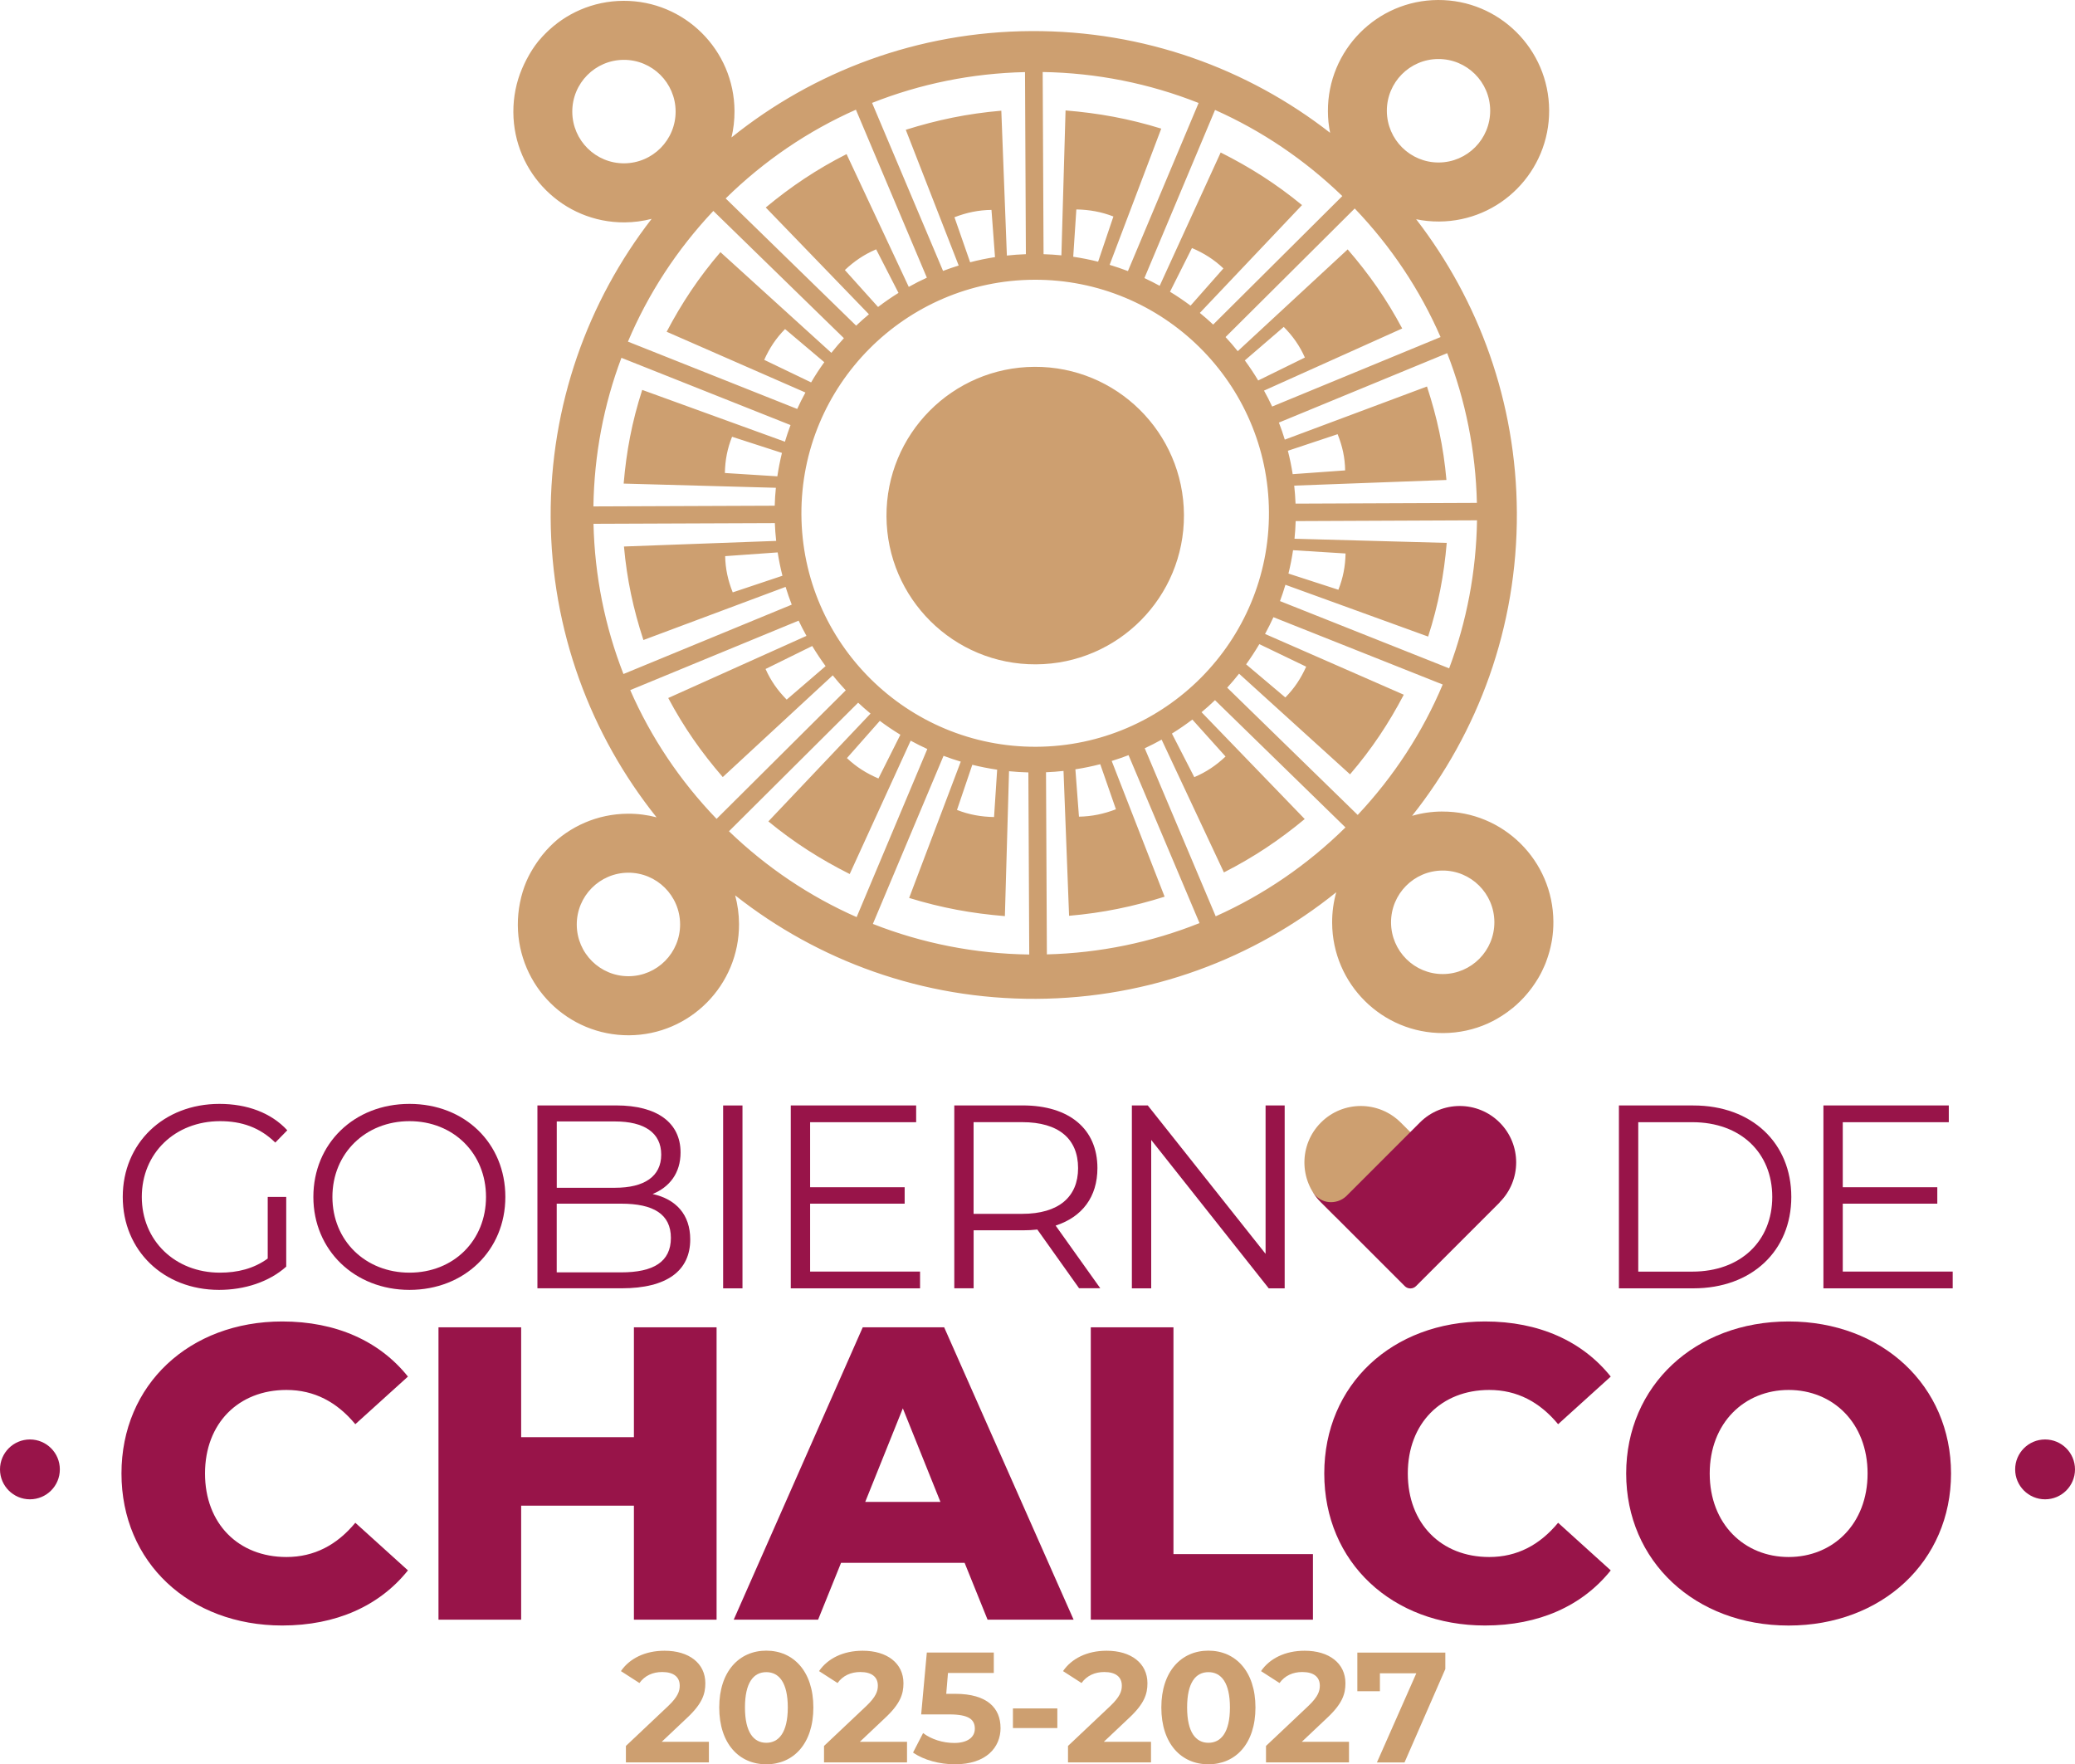 <?xml version="1.0" encoding="UTF-8"?><svg id="uuid-accfd80b-89c4-4f85-a51c-258330e57d35" xmlns="http://www.w3.org/2000/svg" viewBox="0 0 500 425.07"><defs><style>.uuid-455c57bf-f3a4-4db8-8f5c-71650f10c514{fill:#981449;}.uuid-8d33eb25-6d3e-4c71-9786-fa4a12bd4b5e{fill:#cd9f70;}</style></defs><path class="uuid-8d33eb25-6d3e-4c71-9786-fa4a12bd4b5e" d="M347.51,195.52c-2.52.01-4.95.37-7.25,1.04,15.92-20.05,25.38-45.45,25.25-73.05-.13-26.63-9.17-51.13-24.27-70.69,1.78.37,3.63.56,5.53.55,14.72-.07,26.59-12.07,26.52-26.82C373.2,11.82,361.22-.07,346.5,0c-14.71.07-26.59,12.08-26.52,26.81,0,1.78.19,3.51.53,5.19-19.86-15.48-44.86-24.64-71.98-24.51-27.36.13-52.47,9.71-72.27,25.63.49-2.04.74-4.17.73-6.36-.07-14.74-12.06-26.63-26.77-26.56s-26.59,12.08-26.52,26.82c.07,14.74,12.06,26.63,26.78,26.56,2.26-.01,4.45-.31,6.54-.85-15.37,19.86-24.46,44.82-24.33,71.9.13,27.36,9.67,52.47,25.52,72.29-2.21-.58-4.52-.89-6.91-.87-14.72.07-26.59,12.08-26.52,26.82.07,14.74,12.06,26.63,26.78,26.56,14.71-.07,26.59-12.08,26.52-26.82-.01-2.38-.34-4.69-.93-6.89,19.95,15.73,45.15,25.06,72.51,24.93,27.39-.13,52.52-9.73,72.33-25.68-.66,2.34-1.01,4.82-.99,7.37.07,14.74,12.06,26.63,26.78,26.56,3.82-.02,7.45-.84,10.73-2.31h0c.38-.17.75-.35,1.11-.54h.02c.37-.19.73-.39,1.08-.59l.02-.02c.36-.2.71-.41,1.05-.63h.01c.93-.59,1.82-1.23,2.66-1.92l.03-.02c.3-.25.61-.51.9-.77l.05-.05c.29-.26.57-.53.85-.8l.07-.07c.27-.27.54-.55.81-.83l.05-.06c.16-.17.32-.35.47-.53l.05-.06c.08-.09.16-.19.24-.28l.06-.07c.14-.17.28-.34.42-.51l.08-.1c.07-.1.15-.19.22-.29l.06-.07c.13-.17.26-.35.39-.52l.1-.14c.21-.3.42-.6.62-.9l.09-.14c.11-.17.22-.34.32-.51l.08-.12c.06-.1.11-.19.17-.28l.11-.18c.09-.15.17-.29.25-.44l.11-.2c.05-.09.1-.18.15-.27l.11-.21c.07-.15.15-.29.22-.44l.1-.21c.04-.09.09-.19.13-.28.04-.08.07-.16.11-.24.06-.13.12-.27.19-.41l.11-.25c.04-.08.07-.17.11-.25.06-.14.11-.28.17-.42.03-.09.07-.18.1-.27.03-.08.06-.16.09-.25.03-.09.06-.17.09-.26.05-.14.1-.29.15-.43.03-.09.06-.18.09-.27l.09-.28c.04-.11.07-.22.1-.33.04-.12.07-.24.11-.36.03-.09.05-.18.08-.27.03-.1.05-.21.08-.31.03-.12.06-.24.09-.37.03-.1.05-.21.08-.31.02-.09.04-.18.06-.28.03-.11.05-.22.07-.33.03-.12.05-.24.08-.37.02-.11.04-.21.06-.32l.05-.25c.03-.16.05-.32.08-.48.2-1.35.31-2.73.3-4.14-.07-14.74-12.06-26.63-26.77-26.56M349.18,161.02l-40.75-16.2c.48-1.29.92-2.6,1.31-3.93l34.39,12.48c2.47-7.65,3.82-14.83,4.48-22.57l-36.68-1c.14-1.41.24-2.83.28-4.25l43.7-.19c-.2,12.37-2.49,24.39-6.72,35.67M311.58,132.56l12.65.79c-.06,3.09-.59,5.88-1.73,8.74l-12.03-3.9c.45-1.85.83-3.73,1.11-5.63M310.34,108.6l11.98-3.99c1.15,2.88,1.77,5.64,1.81,8.72l-12.64.91c-.3-1.91-.68-3.79-1.16-5.64M355.88,121.16l-43.7.18c-.06-1.46-.16-2.9-.32-4.34l36.68-1.36c-.7-8-2.27-15.13-4.69-22.52l-34.26,12.8c-.42-1.39-.9-2.76-1.42-4.11l40.55-16.72c4.43,11.37,6.87,23.54,7.16,36.07M346.57,14.22c6.88-.03,12.48,5.52,12.51,12.4.03,6.89-5.51,12.49-12.39,12.53-6.87.03-12.47-5.52-12.51-12.41-.03-6.88,5.51-12.49,12.39-12.52M347.12,81.21l-40.58,16.74c-.6-1.31-1.26-2.59-1.96-3.84l33.3-14.97c-3.79-7.12-8.02-13.13-13.14-19.05l-26.49,24.52c-.94-1.17-1.92-2.31-2.94-3.4l31.13-30.98c8.78,9.17,15.75,19.65,20.69,30.99M303.18,91.67c-1-1.67-2.07-3.28-3.22-4.84l9.38-8.07c2.19,2.22,3.84,4.55,5.09,7.38l-11.25,5.53ZM323.46,47.23l-31.13,30.97c-1.04-.97-2.11-1.91-3.21-2.81l24.62-25.98c-6.29-5.16-12.54-9.12-19.6-12.67l-14.7,32.12c-1.2-.66-2.43-1.28-3.68-1.86l17.02-40.51c11.22,5,21.58,11.97,30.66,20.74M286.88,73.64c-1.59-1.19-3.25-2.31-4.95-3.35l5.29-10.53c2.89,1.23,5.33,2.77,7.58,4.91l-7.92,8.97ZM251.24,17.35c13.07.21,25.75,2.77,37.58,7.46l-17.03,40.5c-1.44-.55-2.92-1.05-4.41-1.5l12.44-32.82c-7.82-2.42-15.15-3.74-23.06-4.38l-1,34.91c-1.42-.14-2.86-.24-4.3-.28l-.21-43.88ZM264.61,63.05c-1.97-.49-3.96-.89-6-1.19l.75-11.4c3.15.06,5.99.56,8.93,1.7l-3.68,10.88ZM246.99,17.37l.21,43.87c-1.54.06-3.07.16-4.58.33l-1.34-34.9c-8.17.7-15.45,2.22-23.02,4.6l12.75,32.7c-1.27.39-2.53.83-3.77,1.3l-17.1-40.48c11.6-4.59,24.03-7.13,36.85-7.42M239.75,61.95c-2.03.31-4.03.73-5.98,1.24l-3.78-10.85c2.94-1.13,5.78-1.73,8.92-1.77l.85,11.38ZM206.24,26.42l17.1,40.48c-1.49.68-2.94,1.42-4.36,2.22l-14.99-31.99c-7.28,3.69-13.42,7.84-19.47,12.86l24.86,25.73c-1.06.88-2.09,1.8-3.08,2.74l-31.44-30.65c9.25-9.08,19.87-16.28,31.4-21.39M216.5,70.57c-1.7,1.05-3.34,2.19-4.92,3.39l-8-8.9c2.28-2.15,4.65-3.75,7.54-4.99l5.38,10.49ZM150.41,39.35c-6.87.03-12.48-5.52-12.51-12.41s5.52-12.49,12.39-12.52,12.47,5.52,12.51,12.4-5.51,12.49-12.39,12.53M171.89,50.82l31.46,30.66c-1.05,1.14-2.05,2.31-3.02,3.53l-26.73-24.26c-5.27,6.15-9.32,12.27-12.96,19.18l33.44,14.64c-.71,1.29-1.37,2.61-1.98,3.96l-40.79-16.22c4.86-11.5,11.78-22.16,20.58-31.49M198.62,87.27c-1.14,1.57-2.19,3.19-3.17,4.86l-11.3-5.43c1.26-2.83,2.84-5.21,5.02-7.42l9.46,7.99ZM149.74,86.21l40.75,16.2c-.5,1.32-.94,2.66-1.35,4.01l-34.39-12.48c-2.47,7.66-3.82,14.83-4.47,22.57l36.68,1.01c-.15,1.43-.24,2.87-.28,4.32l-43.69.17c.19-12.41,2.48-24.48,6.75-35.8M187.32,114.76l-12.65-.8c.06-3.08.58-5.86,1.73-8.73l12.02,3.89c-.45,1.85-.82,3.73-1.11,5.64M188.55,138.71l-11.99,4.01c-1.15-2.88-1.76-5.64-1.82-8.73l12.65-.9c.3,1.91.68,3.78,1.15,5.62M143.02,126.2l43.69-.17c.05,1.44.16,2.87.32,4.29l-36.68,1.35c.72,8,2.27,15.14,4.69,22.53l34.26-12.8c.44,1.45.94,2.88,1.48,4.28l-40.55,16.71c-4.46-11.4-6.93-23.62-7.22-36.2M151.49,235.2c-6.88.03-12.48-5.52-12.51-12.41-.03-6.88,5.51-12.49,12.39-12.53,6.88-.03,12.47,5.52,12.51,12.41.03,6.89-5.51,12.49-12.39,12.53M151.85,166.27l40.59-16.74c.57,1.21,1.19,2.39,1.83,3.56l.06.11-33.31,14.97c3.79,7.12,8.02,13.13,13.14,19.05l26.5-24.51c1,1.24,2.04,2.45,3.14,3.61l-31.13,30.97c-8.84-9.17-15.83-19.67-20.81-31.03M195.72,155.65c1,1.66,2.08,3.28,3.22,4.84l-9.38,8.07c-2.19-2.23-3.83-4.55-5.09-7.38l11.25-5.54ZM175.65,200.28l31.13-30.98c.97.91,1.97,1.78,2.99,2.62l-24.62,25.98c6.28,5.16,12.54,9.12,19.6,12.68l14.69-32.13c1.31.71,2.64,1.39,4.01,2.01l-17.03,40.5c-11.26-4.96-21.65-11.92-30.76-20.68M212.01,173.68c1.59,1.19,3.25,2.31,4.95,3.34l-5.29,10.54c-2.89-1.24-5.32-2.76-7.59-4.91l7.93-8.98ZM248.01,229.97c-13.1-.18-25.81-2.7-37.68-7.37l17.03-40.5c1.36.52,2.74.98,4.15,1.4l-12.44,32.84c7.82,2.41,15.16,3.74,23.07,4.38l1-34.91c1.54.15,3.09.25,4.66.29l.21,43.89ZM234.29,184.26c1.96.49,3.96.88,5.99,1.18l-.75,11.41c-3.16-.06-6-.57-8.93-1.71l3.69-10.88ZM193.11,123.93c-.15-31.03,25-56.38,56.07-56.53s56.45,24.96,56.59,55.99c.15,31.02-25,56.38-56.05,56.53-31.07.15-56.46-24.97-56.61-55.99M303.45,155.19l11.29,5.43c-1.27,2.83-2.84,5.21-5.02,7.42l-9.45-7.98c1.13-1.57,2.19-3.19,3.18-4.86M295.32,182.26c-2.28,2.15-4.65,3.75-7.54,4.98l-5.39-10.5c1.7-1.05,3.34-2.18,4.92-3.38l8.01,8.91ZM265.12,184.12l3.78,10.86c-2.94,1.12-5.76,1.72-8.91,1.78l-.86-11.41c2.03-.31,4.03-.73,5.98-1.23M252.26,229.94l-.21-43.88c1.42-.06,2.83-.16,4.22-.32l1.34,34.9c8.17-.7,15.47-2.23,23.02-4.6l-12.75-32.7c1.38-.42,2.73-.89,4.06-1.4l17.1,40.46c-11.57,4.63-23.98,7.21-36.78,7.54M292.94,220.76l-17.1-40.48c1.39-.65,2.74-1.34,4.07-2.08l15.01,31.99c7.28-3.71,13.42-7.84,19.47-12.86l-24.86-25.74c1.11-.93,2.2-1.89,3.24-2.9l31.44,30.66c-9.21,9.07-19.78,16.27-31.26,21.41M327.15,196.34l-31.44-30.66c.99-1.09,1.95-2.21,2.86-3.37l26.74,24.25c5.27-6.15,9.32-12.27,12.95-19.18l-33.43-14.64c.72-1.32,1.39-2.67,2.02-4.04l40.79,16.22c-4.83,11.47-11.73,22.1-20.48,31.42M347.7,234.68c-6.87.03-12.47-5.52-12.51-12.41-.03-6.88,5.51-12.49,12.39-12.53,6.87-.03,12.47,5.52,12.51,12.41.03,6.88-5.51,12.49-12.39,12.53"/><path class="uuid-8d33eb25-6d3e-4c71-9786-fa4a12bd4b5e" d="M249.28,88.38c-19.8.1-35.77,16.22-35.67,36.02.1,19.79,16.22,35.76,36.02,35.66,19.79-.1,35.76-16.22,35.66-36.01-.1-19.8-16.22-35.77-36.01-35.67"/><path class="uuid-455c57bf-f3a4-4db8-8f5c-71650f10c514" d="M29.27,355.01c0-21.43,16.4-36.63,38.74-36.63,12.98,0,23.45,4.73,30.29,13.28l-12.68,11.47c-4.43-5.33-9.86-8.25-16.6-8.25-11.57,0-19.62,8.05-19.62,20.13s8.05,20.12,19.62,20.12c6.74,0,12.18-2.92,16.6-8.25l12.68,11.47c-6.84,8.55-17.31,13.28-30.29,13.28-22.34,0-38.74-15.19-38.74-36.63Z"/><path class="uuid-455c57bf-f3a4-4db8-8f5c-71650f10c514" d="M172.67,319.79v70.44h-19.92v-27.47h-27.17v27.47h-19.92v-70.44h19.92v26.47h27.17v-26.47h19.92Z"/><path class="uuid-455c57bf-f3a4-4db8-8f5c-71650f10c514" d="M232.45,376.54h-29.79l-5.53,13.69h-20.33l31.09-70.44h19.62l31.19,70.44h-20.73l-5.53-13.69ZM226.61,361.85l-9.06-22.54-9.06,22.54h18.11Z"/><path class="uuid-455c57bf-f3a4-4db8-8f5c-71650f10c514" d="M262.84,319.79h19.92v54.64h33.61v15.8h-53.53v-70.44Z"/><path class="uuid-455c57bf-f3a4-4db8-8f5c-71650f10c514" d="M319.1,355.01c0-21.43,16.4-36.63,38.74-36.63,12.98,0,23.45,4.73,30.29,13.28l-12.68,11.47c-4.43-5.33-9.86-8.25-16.6-8.25-11.57,0-19.62,8.05-19.62,20.13s8.05,20.12,19.62,20.12c6.74,0,12.18-2.92,16.6-8.25l12.68,11.47c-6.84,8.55-17.31,13.28-30.29,13.28-22.34,0-38.74-15.19-38.74-36.63Z"/><path class="uuid-455c57bf-f3a4-4db8-8f5c-71650f10c514" d="M391.85,355.01c0-21.13,16.6-36.63,39.14-36.63s39.14,15.5,39.14,36.63-16.6,36.63-39.14,36.63-39.14-15.5-39.14-36.63ZM450.02,355.01c0-12.18-8.35-20.13-19.02-20.13s-19.02,7.95-19.02,20.13,8.35,20.12,19.02,20.12,19.02-7.95,19.02-20.12Z"/><path class="uuid-8d33eb25-6d3e-4c71-9786-fa4a12bd4b5e" d="M170.82,419.63v4.99h-20v-3.97l10.21-9.64c2.34-2.23,2.76-3.59,2.76-4.88,0-2.08-1.44-3.29-4.23-3.29-2.27,0-4.2.87-5.48,2.65l-4.46-2.87c2.04-2.99,5.75-4.91,10.51-4.91,5.9,0,9.83,3.02,9.83,7.83,0,2.57-.72,4.91-4.42,8.36l-6.09,5.75h11.38Z"/><path class="uuid-8d33eb25-6d3e-4c71-9786-fa4a12bd4b5e" d="M173.31,411.38c0-8.73,4.84-13.69,11.34-13.69s11.34,4.95,11.34,13.69-4.8,13.69-11.34,13.69-11.34-4.95-11.34-13.69ZM189.83,411.38c0-6.01-2.12-8.51-5.18-8.51s-5.14,2.49-5.14,8.51,2.12,8.51,5.14,8.51,5.18-2.49,5.18-8.51Z"/><path class="uuid-8d33eb25-6d3e-4c71-9786-fa4a12bd4b5e" d="M218.56,419.63v4.99h-20v-3.97l10.21-9.64c2.34-2.23,2.76-3.59,2.76-4.88,0-2.08-1.44-3.29-4.23-3.29-2.27,0-4.2.87-5.48,2.65l-4.46-2.87c2.04-2.99,5.75-4.91,10.51-4.91,5.9,0,9.83,3.02,9.83,7.83,0,2.57-.72,4.91-4.42,8.36l-6.09,5.75h11.38Z"/><path class="uuid-8d33eb25-6d3e-4c71-9786-fa4a12bd4b5e" d="M241.1,416.3c0,4.69-3.44,8.77-11,8.77-3.67,0-7.52-1.02-10.09-2.83l2.42-4.69c2,1.51,4.76,2.38,7.52,2.38,3.06,0,4.95-1.29,4.95-3.44s-1.36-3.44-6.16-3.44h-6.77l1.36-14.9h16.14v4.91h-11.04l-.42,5.03h2.15c7.83,0,10.93,3.52,10.93,8.2Z"/><path class="uuid-8d33eb25-6d3e-4c71-9786-fa4a12bd4b5e" d="M244.08,411.61h10.7v4.73h-10.7v-4.73Z"/><path class="uuid-8d33eb25-6d3e-4c71-9786-fa4a12bd4b5e" d="M277.35,419.63v4.99h-20v-3.97l10.21-9.64c2.34-2.23,2.76-3.59,2.76-4.88,0-2.08-1.44-3.29-4.23-3.29-2.27,0-4.2.87-5.48,2.65l-4.46-2.87c2.04-2.99,5.75-4.91,10.51-4.91,5.9,0,9.83,3.02,9.83,7.83,0,2.57-.72,4.91-4.42,8.36l-6.09,5.75h11.38Z"/><path class="uuid-8d33eb25-6d3e-4c71-9786-fa4a12bd4b5e" d="M279.84,411.38c0-8.73,4.84-13.69,11.34-13.69s11.34,4.95,11.34,13.69-4.8,13.69-11.34,13.69-11.34-4.95-11.34-13.69ZM296.37,411.38c0-6.01-2.12-8.51-5.18-8.51s-5.14,2.49-5.14,8.51,2.12,8.51,5.14,8.51,5.18-2.49,5.18-8.51Z"/><path class="uuid-8d33eb25-6d3e-4c71-9786-fa4a12bd4b5e" d="M325.06,419.63v4.99h-20v-3.97l10.21-9.64c2.34-2.23,2.76-3.59,2.76-4.88,0-2.08-1.44-3.29-4.23-3.29-2.27,0-4.2.87-5.48,2.65l-4.46-2.87c2.04-2.99,5.75-4.91,10.51-4.91,5.9,0,9.83,3.02,9.83,7.83,0,2.57-.72,4.91-4.42,8.36l-6.09,5.75h11.38Z"/><path class="uuid-8d33eb25-6d3e-4c71-9786-fa4a12bd4b5e" d="M348.27,398.15v3.97l-9.83,22.5h-6.65l9.49-21.47h-8.77v4.31h-5.44v-9.3h21.21Z"/><path class="uuid-455c57bf-f3a4-4db8-8f5c-71650f10c514" d="M64.5,288.37h4.47v16.8c-4.15,3.71-10.07,5.6-16.17,5.6-13.41,0-23.22-9.5-23.22-22.4s9.82-22.41,23.29-22.41c6.67,0,12.46,2.14,16.36,6.36l-2.9,2.96c-3.71-3.65-8.12-5.16-13.28-5.16-10.89,0-18.88,7.74-18.88,18.25s7.99,18.25,18.82,18.25c4.22,0,8.12-.94,11.52-3.4v-14.85Z"/><path class="uuid-455c57bf-f3a4-4db8-8f5c-71650f10c514" d="M75.51,288.37c0-12.84,9.82-22.41,23.16-22.41s23.1,9.5,23.1,22.41-9.88,22.4-23.1,22.4-23.16-9.57-23.16-22.4ZM117.11,288.37c0-10.51-7.87-18.25-18.44-18.25s-18.57,7.74-18.57,18.25,7.93,18.25,18.57,18.25,18.44-7.74,18.44-18.25Z"/><path class="uuid-455c57bf-f3a4-4db8-8f5c-71650f10c514" d="M166.32,298.62c0,7.49-5.54,11.77-16.55,11.77h-20.27v-44.06h19.01c9.82,0,15.48,4.15,15.48,11.33,0,5.04-2.71,8.37-6.73,10.01,5.66,1.26,9.06,4.97,9.06,10.95ZM134.16,270.18v15.99h14.03c7.05,0,11.14-2.71,11.14-7.99s-4.09-7.99-11.14-7.99h-14.03ZM161.66,298.25c0-5.73-4.22-8.25-11.96-8.25h-15.55v16.55h15.55c7.74,0,11.96-2.52,11.96-8.31Z"/><path class="uuid-455c57bf-f3a4-4db8-8f5c-71650f10c514" d="M174.25,266.34h4.66v44.06h-4.66v-44.06Z"/><path class="uuid-455c57bf-f3a4-4db8-8f5c-71650f10c514" d="M221.7,306.37v4.03h-31.15v-44.06h30.21v4.03h-25.55v15.67h22.78v3.96h-22.78v16.36h26.5Z"/><path class="uuid-455c57bf-f3a4-4db8-8f5c-71650f10c514" d="M260.03,310.39l-10.07-14.16c-1.13.13-2.27.19-3.52.19h-11.83v13.97h-4.66v-44.06h16.49c11.2,0,18,5.66,18,15.1,0,6.92-3.65,11.77-10.07,13.85l10.76,15.1h-5.1ZM259.78,281.44c0-7.05-4.66-11.08-13.47-11.08h-11.71v22.09h11.71c8.81,0,13.47-4.09,13.47-11.01Z"/><path class="uuid-455c57bf-f3a4-4db8-8f5c-71650f10c514" d="M309.56,266.34v44.06h-3.84l-28.32-35.75v35.75h-4.66v-44.06h3.84l28.38,35.75v-35.75h4.6Z"/><path class="uuid-455c57bf-f3a4-4db8-8f5c-71650f10c514" d="M390.1,266.34h17.94c14.1,0,23.6,9.06,23.6,22.03s-9.5,22.03-23.6,22.03h-17.94v-44.06ZM407.79,306.37c11.71,0,19.26-7.43,19.26-18s-7.55-18-19.26-18h-13.03v36h13.03Z"/><path class="uuid-455c57bf-f3a4-4db8-8f5c-71650f10c514" d="M470.53,306.37v4.03h-31.15v-44.06h30.21v4.03h-25.55v15.67h22.78v3.96h-22.78v16.36h26.5Z"/><circle class="uuid-455c57bf-f3a4-4db8-8f5c-71650f10c514" cx="492.79" cy="354.02" r="7.21"/><circle class="uuid-455c57bf-f3a4-4db8-8f5c-71650f10c514" cx="7.21" cy="354.02" r="7.21"/><path class="uuid-8d33eb25-6d3e-4c71-9786-fa4a12bd4b5e" d="M337.53,270.46h0s0,0-.01-.01c-5.31-5.31-13.92-5.31-19.22,0-5.31,5.31-5.31,13.92,0,19.22,0,0,3.57,3.55,3.57,3.55l19.19-19.24-3.52-3.52Z"/><path class="uuid-455c57bf-f3a4-4db8-8f5c-71650f10c514" d="M318.24,289.61l20.25,20.25c.75.75,1.97.75,2.72,0l20.16-20.16-.02-.02s0,0,.01-.01c5.31-5.31,5.31-13.92,0-19.22-5.31-5.31-13.92-5.31-19.22,0,0,0,0,0-.01.01h0s-17.74,17.74-17.74,17.74c-2.32,2.17-6.22,1.94-8.06-1.02,0,0,.66,1.18,1.92,2.43Z"/></svg>
